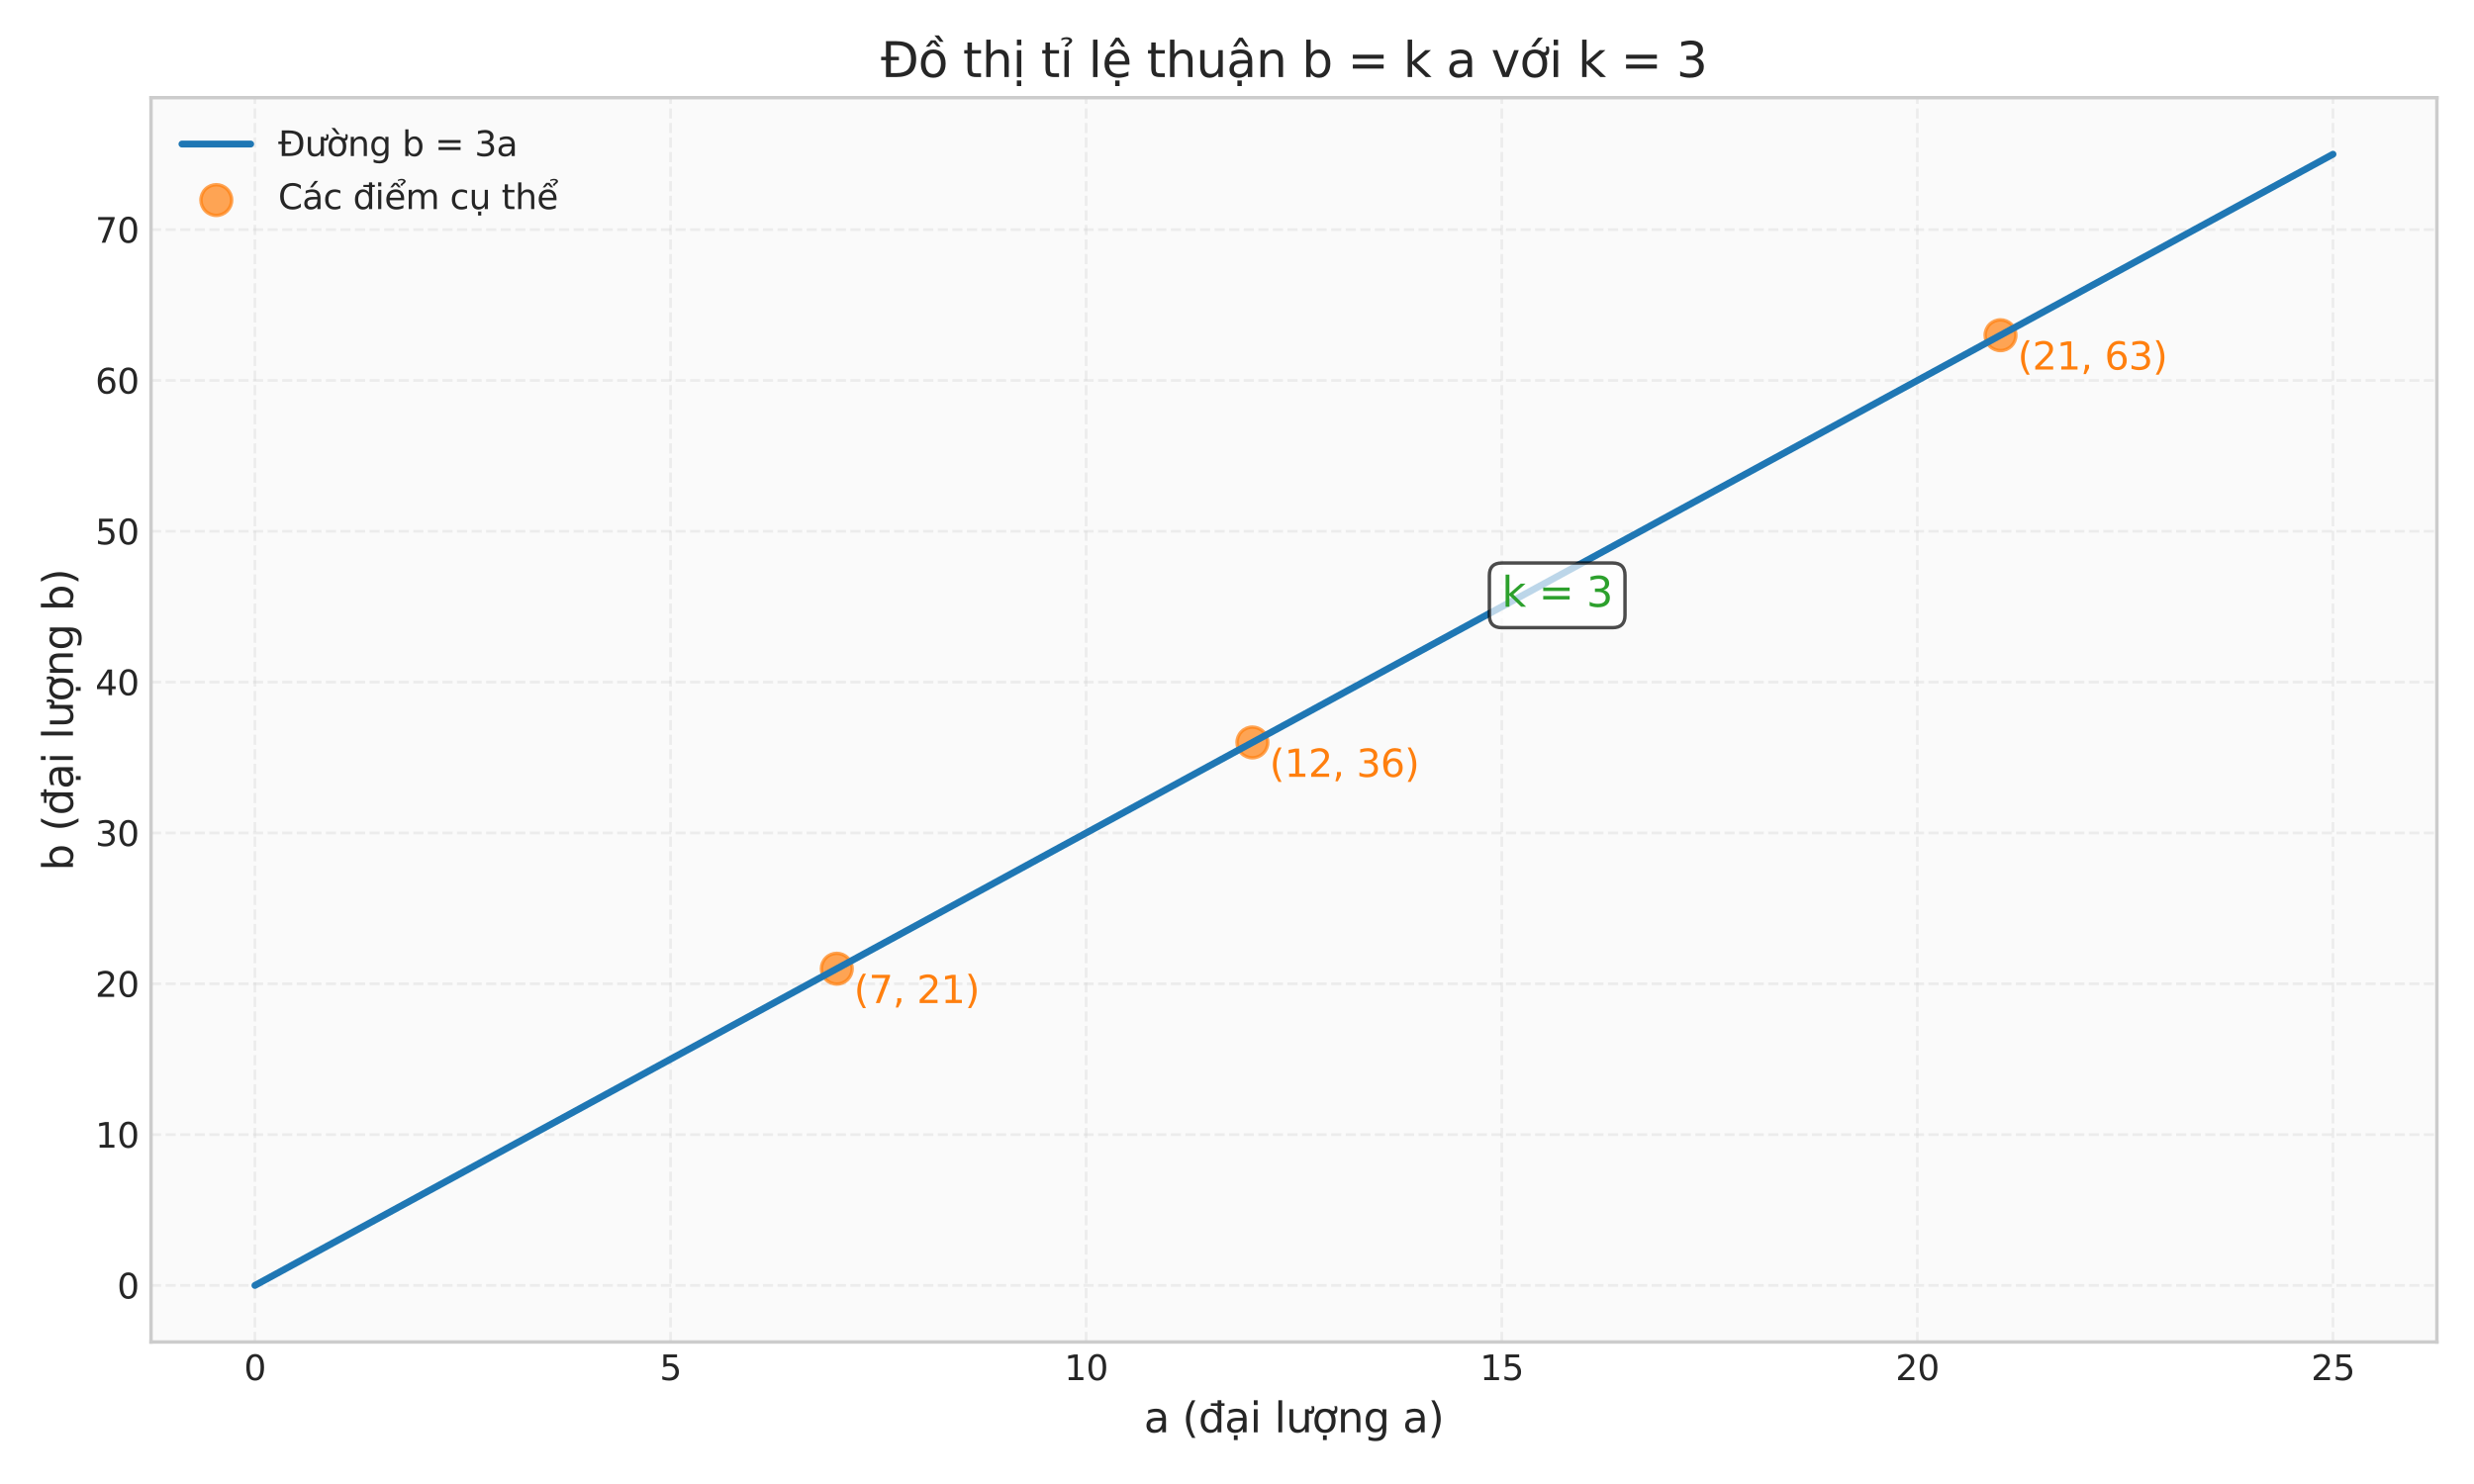 <?xml version="1.0" encoding="utf-8" standalone="no"?>
<!DOCTYPE svg PUBLIC "-//W3C//DTD SVG 1.1//EN"
  "http://www.w3.org/Graphics/SVG/1.1/DTD/svg11.dtd">
<svg xmlns:xlink="http://www.w3.org/1999/xlink" width="720pt" height="432pt" viewBox="0 0 720 432" xmlns="http://www.w3.org/2000/svg" version="1.1">
 <defs>
  <style type="text/css">*{stroke-linejoin: round; stroke-linecap: butt}</style>
 </defs>
 <g id="figure_1">
  <g id="patch_1">
   <path d="M 0 432 
L 720 432 
L 720 0 
L 0 0 
z
" style="fill: #ffffff"/>
  </g>
  <g id="axes_1">
   <g id="patch_2">
    <path d="M 43.95 390.66 
L 709.2 390.66 
L 709.2 28.433 
L 43.95 28.433 
z
" style="fill: #fafafa"/>
   </g>
   <g id="matplotlib.axis_1">
    <g id="xtick_1">
     <g id="line2d_1">
      <path d="M 74.189 390.66 
L 74.189 28.433 
" clip-path="url(#p885a080629)" style="fill: none; stroke-dasharray: 2.96,1.28; stroke-dashoffset: 0; stroke: #cccccc; stroke-opacity: 0.3; stroke-width: 0.8"/>
     </g>
     <g id="line2d_2"/>
     <g id="text_1">
      <!-- 0 -->
      <g style="fill: #262626" transform="translate(71.007 401.758) scale(0.1 -0.1)">
       <defs>
        <path id="DejaVuSans-30" d="M 2034 4250 
Q 1547 4250 1301 3770 
Q 1056 3291 1056 2328 
Q 1056 1369 1301 889 
Q 1547 409 2034 409 
Q 2525 409 2770 889 
Q 3016 1369 3016 2328 
Q 3016 3291 2770 3770 
Q 2525 4250 2034 4250 
z
M 2034 4750 
Q 2819 4750 3233 4129 
Q 3647 3509 3647 2328 
Q 3647 1150 3233 529 
Q 2819 -91 2034 -91 
Q 1250 -91 836 529 
Q 422 1150 422 2328 
Q 422 3509 836 4129 
Q 1250 4750 2034 4750 
z
" transform="scale(0.016)"/>
       </defs>
       <use xlink:href="#DejaVuSans-30"/>
      </g>
     </g>
    </g>
    <g id="xtick_2">
     <g id="line2d_3">
      <path d="M 195.143 390.66 
L 195.143 28.433 
" clip-path="url(#p885a080629)" style="fill: none; stroke-dasharray: 2.96,1.28; stroke-dashoffset: 0; stroke: #cccccc; stroke-opacity: 0.3; stroke-width: 0.8"/>
     </g>
     <g id="line2d_4"/>
     <g id="text_2">
      <!-- 5 -->
      <g style="fill: #262626" transform="translate(191.962 401.758) scale(0.1 -0.1)">
       <defs>
        <path id="DejaVuSans-35" d="M 691 4666 
L 3169 4666 
L 3169 4134 
L 1269 4134 
L 1269 2991 
Q 1406 3038 1543 3061 
Q 1681 3084 1819 3084 
Q 2600 3084 3056 2656 
Q 3513 2228 3513 1497 
Q 3513 744 3044 326 
Q 2575 -91 1722 -91 
Q 1428 -91 1123 -41 
Q 819 9 494 109 
L 494 744 
Q 775 591 1075 516 
Q 1375 441 1709 441 
Q 2250 441 2565 725 
Q 2881 1009 2881 1497 
Q 2881 1984 2565 2268 
Q 2250 2553 1709 2553 
Q 1456 2553 1204 2497 
Q 953 2441 691 2322 
L 691 4666 
z
" transform="scale(0.016)"/>
       </defs>
       <use xlink:href="#DejaVuSans-35"/>
      </g>
     </g>
    </g>
    <g id="xtick_3">
     <g id="line2d_5">
      <path d="M 316.098 390.66 
L 316.098 28.433 
" clip-path="url(#p885a080629)" style="fill: none; stroke-dasharray: 2.96,1.28; stroke-dashoffset: 0; stroke: #cccccc; stroke-opacity: 0.3; stroke-width: 0.8"/>
     </g>
     <g id="line2d_6"/>
     <g id="text_3">
      <!-- 10 -->
      <g style="fill: #262626" transform="translate(309.735 401.758) scale(0.1 -0.1)">
       <defs>
        <path id="DejaVuSans-31" d="M 794 531 
L 1825 531 
L 1825 4091 
L 703 3866 
L 703 4441 
L 1819 4666 
L 2450 4666 
L 2450 531 
L 3481 531 
L 3481 0 
L 794 0 
L 794 531 
z
" transform="scale(0.016)"/>
       </defs>
       <use xlink:href="#DejaVuSans-31"/>
       <use xlink:href="#DejaVuSans-30" transform="translate(63.623 0)"/>
      </g>
     </g>
    </g>
    <g id="xtick_4">
     <g id="line2d_7">
      <path d="M 437.052 390.66 
L 437.052 28.433 
" clip-path="url(#p885a080629)" style="fill: none; stroke-dasharray: 2.96,1.28; stroke-dashoffset: 0; stroke: #cccccc; stroke-opacity: 0.3; stroke-width: 0.8"/>
     </g>
     <g id="line2d_8"/>
     <g id="text_4">
      <!-- 15 -->
      <g style="fill: #262626" transform="translate(430.69 401.758) scale(0.1 -0.1)">
       <use xlink:href="#DejaVuSans-31"/>
       <use xlink:href="#DejaVuSans-35" transform="translate(63.623 0)"/>
      </g>
     </g>
    </g>
    <g id="xtick_5">
     <g id="line2d_9">
      <path d="M 558.007 390.66 
L 558.007 28.433 
" clip-path="url(#p885a080629)" style="fill: none; stroke-dasharray: 2.96,1.28; stroke-dashoffset: 0; stroke: #cccccc; stroke-opacity: 0.3; stroke-width: 0.8"/>
     </g>
     <g id="line2d_10"/>
     <g id="text_5">
      <!-- 20 -->
      <g style="fill: #262626" transform="translate(551.644 401.758) scale(0.1 -0.1)">
       <defs>
        <path id="DejaVuSans-32" d="M 1228 531 
L 3431 531 
L 3431 0 
L 469 0 
L 469 531 
Q 828 903 1448 1529 
Q 2069 2156 2228 2338 
Q 2531 2678 2651 2914 
Q 2772 3150 2772 3378 
Q 2772 3750 2511 3984 
Q 2250 4219 1831 4219 
Q 1534 4219 1204 4116 
Q 875 4013 500 3803 
L 500 4441 
Q 881 4594 1212 4672 
Q 1544 4750 1819 4750 
Q 2544 4750 2975 4387 
Q 3406 4025 3406 3419 
Q 3406 3131 3298 2873 
Q 3191 2616 2906 2266 
Q 2828 2175 2409 1742 
Q 1991 1309 1228 531 
z
" transform="scale(0.016)"/>
       </defs>
       <use xlink:href="#DejaVuSans-32"/>
       <use xlink:href="#DejaVuSans-30" transform="translate(63.623 0)"/>
      </g>
     </g>
    </g>
    <g id="xtick_6">
     <g id="line2d_11">
      <path d="M 678.961 390.66 
L 678.961 28.433 
" clip-path="url(#p885a080629)" style="fill: none; stroke-dasharray: 2.96,1.28; stroke-dashoffset: 0; stroke: #cccccc; stroke-opacity: 0.3; stroke-width: 0.8"/>
     </g>
     <g id="line2d_12"/>
     <g id="text_6">
      <!-- 25 -->
      <g style="fill: #262626" transform="translate(672.599 401.758) scale(0.1 -0.1)">
       <use xlink:href="#DejaVuSans-32"/>
       <use xlink:href="#DejaVuSans-35" transform="translate(63.623 0)"/>
      </g>
     </g>
    </g>
    <g id="text_7">
     <!-- a (đại lượng a) -->
     <g style="fill: #262626" transform="translate(332.914 416.956) scale(0.12 -0.12)">
      <defs>
       <path id="DejaVuSans-61" d="M 2194 1759 
Q 1497 1759 1228 1600 
Q 959 1441 959 1056 
Q 959 750 1161 570 
Q 1363 391 1709 391 
Q 2188 391 2477 730 
Q 2766 1069 2766 1631 
L 2766 1759 
L 2194 1759 
z
M 3341 1997 
L 3341 0 
L 2766 0 
L 2766 531 
Q 2569 213 2275 61 
Q 1981 -91 1556 -91 
Q 1019 -91 701 211 
Q 384 513 384 1019 
Q 384 1609 779 1909 
Q 1175 2209 1959 2209 
L 2766 2209 
L 2766 2266 
Q 2766 2663 2505 2880 
Q 2244 3097 1772 3097 
Q 1472 3097 1187 3025 
Q 903 2953 641 2809 
L 641 3341 
Q 956 3463 1253 3523 
Q 1550 3584 1831 3584 
Q 2591 3584 2966 3190 
Q 3341 2797 3341 1997 
z
" transform="scale(0.016)"/>
       <path id="DejaVuSans-20" transform="scale(0.016)"/>
       <path id="DejaVuSans-28" d="M 1984 4856 
Q 1566 4138 1362 3434 
Q 1159 2731 1159 2009 
Q 1159 1288 1364 580 
Q 1569 -128 1984 -844 
L 1484 -844 
Q 1016 -109 783 600 
Q 550 1309 550 2009 
Q 550 2706 781 3412 
Q 1013 4119 1484 4856 
L 1984 4856 
z
" transform="scale(0.016)"/>
       <path id="DejaVuSans-111" d="M 2906 2969 
L 2906 4013 
L 1888 4013 
L 1888 4403 
L 2906 4403 
L 2906 4863 
L 3481 4863 
L 3481 4403 
L 3963 4403 
L 3963 4013 
L 3481 4013 
L 3481 0 
L 2906 0 
L 2906 525 
Q 2725 213 2448 61 
Q 2172 -91 1784 -91 
Q 1150 -91 751 415 
Q 353 922 353 1747 
Q 353 2572 751 3078 
Q 1150 3584 1784 3584 
Q 2172 3584 2448 3432 
Q 2725 3281 2906 2969 
z
M 947 1747 
Q 947 1113 1208 752 
Q 1469 391 1925 391 
Q 2381 391 2643 752 
Q 2906 1113 2906 1747 
Q 2906 2381 2643 2742 
Q 2381 3103 1925 3103 
Q 1469 3103 1208 2742 
Q 947 2381 947 1747 
z
" transform="scale(0.016)"/>
       <path id="DejaVuSans-1ea1" d="M 1410 -441 
L 1985 -441 
L 1985 -1172 
L 1410 -1172 
L 1410 -441 
z
M 2194 1759 
Q 1497 1759 1228 1600 
Q 959 1441 959 1056 
Q 959 750 1161 570 
Q 1363 391 1709 391 
Q 2188 391 2477 730 
Q 2766 1069 2766 1631 
L 2766 1759 
L 2194 1759 
z
M 3341 1997 
L 3341 0 
L 2766 0 
L 2766 531 
Q 2569 213 2275 61 
Q 1981 -91 1556 -91 
Q 1019 -91 701 211 
Q 384 513 384 1019 
Q 384 1609 779 1909 
Q 1175 2209 1959 2209 
L 2766 2209 
L 2766 2266 
Q 2766 2663 2505 2880 
Q 2244 3097 1772 3097 
Q 1472 3097 1187 3025 
Q 903 2953 641 2809 
L 641 3341 
Q 956 3463 1253 3523 
Q 1550 3584 1831 3584 
Q 2591 3584 2966 3190 
Q 3341 2797 3341 1997 
z
" transform="scale(0.016)"/>
       <path id="DejaVuSans-69" d="M 603 3500 
L 1178 3500 
L 1178 0 
L 603 0 
L 603 3500 
z
M 603 4863 
L 1178 4863 
L 1178 4134 
L 603 4134 
L 603 4863 
z
" transform="scale(0.016)"/>
       <path id="DejaVuSans-6c" d="M 603 4863 
L 1178 4863 
L 1178 0 
L 603 0 
L 603 4863 
z
" transform="scale(0.016)"/>
       <path id="DejaVuSans-1b0" d="M 3094 3136 
L 3094 3508 
Q 3285 3367 3422 3300 
Q 3560 3233 3657 3233 
Q 3800 3233 3872 3319 
Q 3944 3405 3944 3573 
Q 3944 3673 3920 3770 
Q 3897 3867 3850 3964 
L 4266 3964 
Q 4297 3845 4312 3739 
Q 4328 3633 4328 3539 
Q 4328 3158 4192 2978 
Q 4057 2798 3766 2798 
Q 3616 2798 3452 2881 
Q 3288 2964 3094 3136 
z
M 552 1381 
L 552 3500 
L 1127 3500 
L 1127 1403 
Q 1127 906 1320 657 
Q 1514 409 1902 409 
Q 2367 409 2637 706 
Q 2908 1003 2908 1516 
L 2908 3500 
L 3483 3500 
L 3483 0 
L 2908 0 
L 2908 538 
Q 2699 219 2422 64 
Q 2146 -91 1780 -91 
Q 1177 -91 864 284 
Q 552 659 552 1381 
z
M 1999 3584 
L 1999 3584 
z
" transform="scale(0.016)"/>
       <path id="DejaVuSans-1ee3" d="M 2622 3136 
L 2622 3508 
Q 2813 3367 2950 3300 
Q 3088 3233 3185 3233 
Q 3328 3233 3400 3319 
Q 3472 3405 3472 3573 
Q 3472 3673 3448 3770 
Q 3425 3867 3378 3964 
L 3794 3964 
Q 3825 3845 3840 3739 
Q 3856 3633 3856 3539 
Q 3856 3158 3720 2978 
Q 3585 2798 3294 2798 
Q 3144 2798 2980 2881 
Q 2816 2964 2622 3136 
z
M 1975 3097 
Q 1513 3097 1244 2736 
Q 975 2375 975 1747 
Q 975 1119 1242 758 
Q 1510 397 1975 397 
Q 2435 397 2703 759 
Q 2972 1122 2972 1747 
Q 2972 2369 2703 2733 
Q 2435 3097 1975 3097 
z
M 1975 3584 
Q 2725 3584 3153 3096 
Q 3582 2609 3582 1747 
Q 3582 888 3153 398 
Q 2725 -91 1975 -91 
Q 1222 -91 795 398 
Q 369 888 369 1747 
Q 369 2609 795 3096 
Q 1222 3584 1975 3584 
z
M 1666 -441 
L 2241 -441 
L 2241 -1172 
L 1666 -1172 
L 1666 -441 
z
" transform="scale(0.016)"/>
       <path id="DejaVuSans-6e" d="M 3513 2113 
L 3513 0 
L 2938 0 
L 2938 2094 
Q 2938 2591 2744 2837 
Q 2550 3084 2163 3084 
Q 1697 3084 1428 2787 
Q 1159 2491 1159 1978 
L 1159 0 
L 581 0 
L 581 3500 
L 1159 3500 
L 1159 2956 
Q 1366 3272 1645 3428 
Q 1925 3584 2291 3584 
Q 2894 3584 3203 3211 
Q 3513 2838 3513 2113 
z
" transform="scale(0.016)"/>
       <path id="DejaVuSans-67" d="M 2906 1791 
Q 2906 2416 2648 2759 
Q 2391 3103 1925 3103 
Q 1463 3103 1205 2759 
Q 947 2416 947 1791 
Q 947 1169 1205 825 
Q 1463 481 1925 481 
Q 2391 481 2648 825 
Q 2906 1169 2906 1791 
z
M 3481 434 
Q 3481 -459 3084 -895 
Q 2688 -1331 1869 -1331 
Q 1566 -1331 1297 -1286 
Q 1028 -1241 775 -1147 
L 775 -588 
Q 1028 -725 1275 -790 
Q 1522 -856 1778 -856 
Q 2344 -856 2625 -561 
Q 2906 -266 2906 331 
L 2906 616 
Q 2728 306 2450 153 
Q 2172 0 1784 0 
Q 1141 0 747 490 
Q 353 981 353 1791 
Q 353 2603 747 3093 
Q 1141 3584 1784 3584 
Q 2172 3584 2450 3431 
Q 2728 3278 2906 2969 
L 2906 3500 
L 3481 3500 
L 3481 434 
z
" transform="scale(0.016)"/>
       <path id="DejaVuSans-29" d="M 513 4856 
L 1013 4856 
Q 1481 4119 1714 3412 
Q 1947 2706 1947 2009 
Q 1947 1309 1714 600 
Q 1481 -109 1013 -844 
L 513 -844 
Q 928 -128 1133 580 
Q 1338 1288 1338 2009 
Q 1338 2731 1133 3434 
Q 928 4138 513 4856 
z
" transform="scale(0.016)"/>
      </defs>
      <use xlink:href="#DejaVuSans-61"/>
      <use xlink:href="#DejaVuSans-20" transform="translate(61.279 0)"/>
      <use xlink:href="#DejaVuSans-28" transform="translate(93.066 0)"/>
      <use xlink:href="#DejaVuSans-111" transform="translate(132.08 0)"/>
      <use xlink:href="#DejaVuSans-1ea1" transform="translate(195.557 0)"/>
      <use xlink:href="#DejaVuSans-69" transform="translate(256.836 0)"/>
      <use xlink:href="#DejaVuSans-20" transform="translate(284.619 0)"/>
      <use xlink:href="#DejaVuSans-6c" transform="translate(316.406 0)"/>
      <use xlink:href="#DejaVuSans-1b0" transform="translate(344.189 0)"/>
      <use xlink:href="#DejaVuSans-1ee3" transform="translate(407.568 0)"/>
      <use xlink:href="#DejaVuSans-6e" transform="translate(468.75 0)"/>
      <use xlink:href="#DejaVuSans-67" transform="translate(532.129 0)"/>
      <use xlink:href="#DejaVuSans-20" transform="translate(595.605 0)"/>
      <use xlink:href="#DejaVuSans-61" transform="translate(627.393 0)"/>
      <use xlink:href="#DejaVuSans-29" transform="translate(688.672 0)"/>
     </g>
    </g>
   </g>
   <g id="matplotlib.axis_2">
    <g id="ytick_1">
     <g id="line2d_13">
      <path d="M 43.95 374.195 
L 709.2 374.195 
" clip-path="url(#p885a080629)" style="fill: none; stroke-dasharray: 2.96,1.28; stroke-dashoffset: 0; stroke: #cccccc; stroke-opacity: 0.3; stroke-width: 0.8"/>
     </g>
     <g id="line2d_14"/>
     <g id="text_8">
      <!-- 0 -->
      <g style="fill: #262626" transform="translate(34.087 377.994) scale(0.1 -0.1)">
       <use xlink:href="#DejaVuSans-30"/>
      </g>
     </g>
    </g>
    <g id="ytick_2">
     <g id="line2d_15">
      <path d="M 43.95 330.289 
L 709.2 330.289 
" clip-path="url(#p885a080629)" style="fill: none; stroke-dasharray: 2.96,1.28; stroke-dashoffset: 0; stroke: #cccccc; stroke-opacity: 0.3; stroke-width: 0.8"/>
     </g>
     <g id="line2d_16"/>
     <g id="text_9">
      <!-- 10 -->
      <g style="fill: #262626" transform="translate(27.725 334.088) scale(0.1 -0.1)">
       <use xlink:href="#DejaVuSans-31"/>
       <use xlink:href="#DejaVuSans-30" transform="translate(63.623 0)"/>
      </g>
     </g>
    </g>
    <g id="ytick_3">
     <g id="line2d_17">
      <path d="M 43.95 286.382 
L 709.2 286.382 
" clip-path="url(#p885a080629)" style="fill: none; stroke-dasharray: 2.96,1.28; stroke-dashoffset: 0; stroke: #cccccc; stroke-opacity: 0.3; stroke-width: 0.8"/>
     </g>
     <g id="line2d_18"/>
     <g id="text_10">
      <!-- 20 -->
      <g style="fill: #262626" transform="translate(27.725 290.182) scale(0.1 -0.1)">
       <use xlink:href="#DejaVuSans-32"/>
       <use xlink:href="#DejaVuSans-30" transform="translate(63.623 0)"/>
      </g>
     </g>
    </g>
    <g id="ytick_4">
     <g id="line2d_19">
      <path d="M 43.95 242.476 
L 709.2 242.476 
" clip-path="url(#p885a080629)" style="fill: none; stroke-dasharray: 2.96,1.28; stroke-dashoffset: 0; stroke: #cccccc; stroke-opacity: 0.3; stroke-width: 0.8"/>
     </g>
     <g id="line2d_20"/>
     <g id="text_11">
      <!-- 30 -->
      <g style="fill: #262626" transform="translate(27.725 246.275) scale(0.1 -0.1)">
       <defs>
        <path id="DejaVuSans-33" d="M 2597 2516 
Q 3050 2419 3304 2112 
Q 3559 1806 3559 1356 
Q 3559 666 3084 287 
Q 2609 -91 1734 -91 
Q 1441 -91 1130 -33 
Q 819 25 488 141 
L 488 750 
Q 750 597 1062 519 
Q 1375 441 1716 441 
Q 2309 441 2620 675 
Q 2931 909 2931 1356 
Q 2931 1769 2642 2001 
Q 2353 2234 1838 2234 
L 1294 2234 
L 1294 2753 
L 1863 2753 
Q 2328 2753 2575 2939 
Q 2822 3125 2822 3475 
Q 2822 3834 2567 4026 
Q 2313 4219 1838 4219 
Q 1578 4219 1281 4162 
Q 984 4106 628 3988 
L 628 4550 
Q 988 4650 1302 4700 
Q 1616 4750 1894 4750 
Q 2613 4750 3031 4423 
Q 3450 4097 3450 3541 
Q 3450 3153 3228 2886 
Q 3006 2619 2597 2516 
z
" transform="scale(0.016)"/>
       </defs>
       <use xlink:href="#DejaVuSans-33"/>
       <use xlink:href="#DejaVuSans-30" transform="translate(63.623 0)"/>
      </g>
     </g>
    </g>
    <g id="ytick_5">
     <g id="line2d_21">
      <path d="M 43.95 198.57 
L 709.2 198.57 
" clip-path="url(#p885a080629)" style="fill: none; stroke-dasharray: 2.96,1.28; stroke-dashoffset: 0; stroke: #cccccc; stroke-opacity: 0.3; stroke-width: 0.8"/>
     </g>
     <g id="line2d_22"/>
     <g id="text_12">
      <!-- 40 -->
      <g style="fill: #262626" transform="translate(27.725 202.369) scale(0.1 -0.1)">
       <defs>
        <path id="DejaVuSans-34" d="M 2419 4116 
L 825 1625 
L 2419 1625 
L 2419 4116 
z
M 2253 4666 
L 3047 4666 
L 3047 1625 
L 3713 1625 
L 3713 1100 
L 3047 1100 
L 3047 0 
L 2419 0 
L 2419 1100 
L 313 1100 
L 313 1709 
L 2253 4666 
z
" transform="scale(0.016)"/>
       </defs>
       <use xlink:href="#DejaVuSans-34"/>
       <use xlink:href="#DejaVuSans-30" transform="translate(63.623 0)"/>
      </g>
     </g>
    </g>
    <g id="ytick_6">
     <g id="line2d_23">
      <path d="M 43.95 154.663 
L 709.2 154.663 
" clip-path="url(#p885a080629)" style="fill: none; stroke-dasharray: 2.96,1.28; stroke-dashoffset: 0; stroke: #cccccc; stroke-opacity: 0.3; stroke-width: 0.8"/>
     </g>
     <g id="line2d_24"/>
     <g id="text_13">
      <!-- 50 -->
      <g style="fill: #262626" transform="translate(27.725 158.463) scale(0.1 -0.1)">
       <use xlink:href="#DejaVuSans-35"/>
       <use xlink:href="#DejaVuSans-30" transform="translate(63.623 0)"/>
      </g>
     </g>
    </g>
    <g id="ytick_7">
     <g id="line2d_25">
      <path d="M 43.95 110.757 
L 709.2 110.757 
" clip-path="url(#p885a080629)" style="fill: none; stroke-dasharray: 2.96,1.28; stroke-dashoffset: 0; stroke: #cccccc; stroke-opacity: 0.3; stroke-width: 0.8"/>
     </g>
     <g id="line2d_26"/>
     <g id="text_14">
      <!-- 60 -->
      <g style="fill: #262626" transform="translate(27.725 114.556) scale(0.1 -0.1)">
       <defs>
        <path id="DejaVuSans-36" d="M 2113 2584 
Q 1688 2584 1439 2293 
Q 1191 2003 1191 1497 
Q 1191 994 1439 701 
Q 1688 409 2113 409 
Q 2538 409 2786 701 
Q 3034 994 3034 1497 
Q 3034 2003 2786 2293 
Q 2538 2584 2113 2584 
z
M 3366 4563 
L 3366 3988 
Q 3128 4100 2886 4159 
Q 2644 4219 2406 4219 
Q 1781 4219 1451 3797 
Q 1122 3375 1075 2522 
Q 1259 2794 1537 2939 
Q 1816 3084 2150 3084 
Q 2853 3084 3261 2657 
Q 3669 2231 3669 1497 
Q 3669 778 3244 343 
Q 2819 -91 2113 -91 
Q 1303 -91 875 529 
Q 447 1150 447 2328 
Q 447 3434 972 4092 
Q 1497 4750 2381 4750 
Q 2619 4750 2861 4703 
Q 3103 4656 3366 4563 
z
" transform="scale(0.016)"/>
       </defs>
       <use xlink:href="#DejaVuSans-36"/>
       <use xlink:href="#DejaVuSans-30" transform="translate(63.623 0)"/>
      </g>
     </g>
    </g>
    <g id="ytick_8">
     <g id="line2d_27">
      <path d="M 43.95 66.851 
L 709.2 66.851 
" clip-path="url(#p885a080629)" style="fill: none; stroke-dasharray: 2.96,1.28; stroke-dashoffset: 0; stroke: #cccccc; stroke-opacity: 0.3; stroke-width: 0.8"/>
     </g>
     <g id="line2d_28"/>
     <g id="text_15">
      <!-- 70 -->
      <g style="fill: #262626" transform="translate(27.725 70.65) scale(0.1 -0.1)">
       <defs>
        <path id="DejaVuSans-37" d="M 525 4666 
L 3525 4666 
L 3525 4397 
L 1831 0 
L 1172 0 
L 2766 4134 
L 525 4134 
L 525 4666 
z
" transform="scale(0.016)"/>
       </defs>
       <use xlink:href="#DejaVuSans-37"/>
       <use xlink:href="#DejaVuSans-30" transform="translate(63.623 0)"/>
      </g>
     </g>
    </g>
    <g id="text_16">
     <!-- b (đại lượng b) -->
     <g style="fill: #262626" transform="translate(21.229 253.472) rotate(-90) scale(0.12 -0.12)">
      <defs>
       <path id="DejaVuSans-62" d="M 3116 1747 
Q 3116 2381 2855 2742 
Q 2594 3103 2138 3103 
Q 1681 3103 1420 2742 
Q 1159 2381 1159 1747 
Q 1159 1113 1420 752 
Q 1681 391 2138 391 
Q 2594 391 2855 752 
Q 3116 1113 3116 1747 
z
M 1159 2969 
Q 1341 3281 1617 3432 
Q 1894 3584 2278 3584 
Q 2916 3584 3314 3078 
Q 3713 2572 3713 1747 
Q 3713 922 3314 415 
Q 2916 -91 2278 -91 
Q 1894 -91 1617 61 
Q 1341 213 1159 525 
L 1159 0 
L 581 0 
L 581 4863 
L 1159 4863 
L 1159 2969 
z
" transform="scale(0.016)"/>
      </defs>
      <use xlink:href="#DejaVuSans-62"/>
      <use xlink:href="#DejaVuSans-20" transform="translate(63.477 0)"/>
      <use xlink:href="#DejaVuSans-28" transform="translate(95.264 0)"/>
      <use xlink:href="#DejaVuSans-111" transform="translate(134.277 0)"/>
      <use xlink:href="#DejaVuSans-1ea1" transform="translate(197.754 0)"/>
      <use xlink:href="#DejaVuSans-69" transform="translate(259.033 0)"/>
      <use xlink:href="#DejaVuSans-20" transform="translate(286.816 0)"/>
      <use xlink:href="#DejaVuSans-6c" transform="translate(318.604 0)"/>
      <use xlink:href="#DejaVuSans-1b0" transform="translate(346.387 0)"/>
      <use xlink:href="#DejaVuSans-1ee3" transform="translate(409.766 0)"/>
      <use xlink:href="#DejaVuSans-6e" transform="translate(470.947 0)"/>
      <use xlink:href="#DejaVuSans-67" transform="translate(534.326 0)"/>
      <use xlink:href="#DejaVuSans-20" transform="translate(597.803 0)"/>
      <use xlink:href="#DejaVuSans-62" transform="translate(629.59 0)"/>
      <use xlink:href="#DejaVuSans-29" transform="translate(693.066 0)"/>
     </g>
    </g>
   </g>
   <g id="PathCollection_1">
    <defs>
     <path id="mbae70ef2a0" d="M 0 4.472 
C 1.186 4.472 2.324 4.001 3.162 3.162 
C 4.001 2.324 4.472 1.186 4.472 0 
C 4.472 -1.186 4.001 -2.324 3.162 -3.162 
C 2.324 -4.001 1.186 -4.472 0 -4.472 
C -1.186 -4.472 -2.324 -4.001 -3.162 -3.162 
C -4.001 -2.324 -4.472 -1.186 -4.472 0 
C -4.472 1.186 -4.001 2.324 -3.162 3.162 
C -2.324 4.001 -1.186 4.472 0 4.472 
z
" style="stroke: #ff7f0e; stroke-opacity: 0.7"/>
    </defs>
    <g clip-path="url(#p885a080629)">
     <use xlink:href="#mbae70ef2a0" x="243.525" y="281.992" style="fill: #ff7f0e; fill-opacity: 0.7; stroke: #ff7f0e; stroke-opacity: 0.7"/>
     <use xlink:href="#mbae70ef2a0" x="364.48" y="216.132" style="fill: #ff7f0e; fill-opacity: 0.7; stroke: #ff7f0e; stroke-opacity: 0.7"/>
     <use xlink:href="#mbae70ef2a0" x="582.198" y="97.585" style="fill: #ff7f0e; fill-opacity: 0.7; stroke: #ff7f0e; stroke-opacity: 0.7"/>
    </g>
   </g>
   <g id="line2d_29">
    <path d="M 74.189 374.195 
L 80.297 370.869 
L 86.406 367.543 
L 92.515 364.216 
L 98.624 360.89 
L 104.733 357.564 
L 110.842 354.238 
L 116.95 350.911 
L 123.059 347.585 
L 129.168 344.259 
L 135.277 340.933 
L 141.386 337.606 
L 147.494 334.28 
L 153.603 330.954 
L 159.712 327.628 
L 165.821 324.302 
L 171.93 320.975 
L 178.038 317.649 
L 184.147 314.323 
L 190.256 310.997 
L 196.365 307.67 
L 202.474 304.344 
L 208.583 301.018 
L 214.691 297.692 
L 220.8 294.365 
L 226.909 291.039 
L 233.018 287.713 
L 239.127 284.387 
L 245.235 281.06 
L 251.344 277.734 
L 257.453 274.408 
L 263.562 271.082 
L 269.671 267.755 
L 275.78 264.429 
L 281.888 261.103 
L 287.997 257.777 
L 294.106 254.45 
L 300.215 251.124 
L 306.324 247.798 
L 312.432 244.472 
L 318.541 241.146 
L 324.65 237.819 
L 330.759 234.493 
L 336.868 231.167 
L 342.977 227.841 
L 349.085 224.514 
L 355.194 221.188 
L 361.303 217.862 
L 367.412 214.536 
L 373.521 211.209 
L 379.629 207.883 
L 385.738 204.557 
L 391.847 201.231 
L 397.956 197.904 
L 404.065 194.578 
L 410.173 191.252 
L 416.282 187.926 
L 422.391 184.599 
L 428.5 181.273 
L 434.609 177.947 
L 440.718 174.621 
L 446.826 171.294 
L 452.935 167.968 
L 459.044 164.642 
L 465.153 161.316 
L 471.262 157.99 
L 477.37 154.663 
L 483.479 151.337 
L 489.588 148.011 
L 495.697 144.685 
L 501.806 141.358 
L 507.915 138.032 
L 514.023 134.706 
L 520.132 131.38 
L 526.241 128.053 
L 532.35 124.727 
L 538.459 121.401 
L 544.567 118.075 
L 550.676 114.748 
L 556.785 111.422 
L 562.894 108.096 
L 569.003 104.77 
L 575.112 101.443 
L 581.22 98.117 
L 587.329 94.791 
L 593.438 91.465 
L 599.547 88.139 
L 605.656 84.812 
L 611.764 81.486 
L 617.873 78.16 
L 623.982 74.834 
L 630.091 71.507 
L 636.2 68.181 
L 642.308 64.855 
L 648.417 61.529 
L 654.526 58.202 
L 660.635 54.876 
L 666.744 51.55 
L 672.853 48.224 
L 678.961 44.897 
" clip-path="url(#p885a080629)" style="fill: none; stroke: #1f77b4; stroke-width: 2; stroke-linecap: round"/>
   </g>
   <g id="patch_3">
    <path d="M 43.95 390.66 
L 43.95 28.433 
" style="fill: none; stroke: #cccccc; stroke-linejoin: miter; stroke-linecap: square"/>
   </g>
   <g id="patch_4">
    <path d="M 709.2 390.66 
L 709.2 28.433 
" style="fill: none; stroke: #cccccc; stroke-linejoin: miter; stroke-linecap: square"/>
   </g>
   <g id="patch_5">
    <path d="M 43.95 390.66 
L 709.2 390.66 
" style="fill: none; stroke: #cccccc; stroke-linejoin: miter; stroke-linecap: square"/>
   </g>
   <g id="patch_6">
    <path d="M 43.95 28.433 
L 709.2 28.433 
" style="fill: none; stroke: #cccccc; stroke-linejoin: miter; stroke-linecap: square"/>
   </g>
   <g id="text_17">
    <!-- (7, 21) -->
    <g style="fill: #ff7f0e" transform="translate(248.525 291.992) scale(0.11 -0.11)">
     <defs>
      <path id="DejaVuSans-2c" d="M 750 794 
L 1409 794 
L 1409 256 
L 897 -744 
L 494 -744 
L 750 256 
L 750 794 
z
" transform="scale(0.016)"/>
     </defs>
     <use xlink:href="#DejaVuSans-28"/>
     <use xlink:href="#DejaVuSans-37" transform="translate(39.014 0)"/>
     <use xlink:href="#DejaVuSans-2c" transform="translate(102.637 0)"/>
     <use xlink:href="#DejaVuSans-20" transform="translate(134.424 0)"/>
     <use xlink:href="#DejaVuSans-32" transform="translate(166.211 0)"/>
     <use xlink:href="#DejaVuSans-31" transform="translate(229.834 0)"/>
     <use xlink:href="#DejaVuSans-29" transform="translate(293.457 0)"/>
    </g>
   </g>
   <g id="text_18">
    <!-- (12, 36) -->
    <g style="fill: #ff7f0e" transform="translate(369.48 226.132) scale(0.11 -0.11)">
     <use xlink:href="#DejaVuSans-28"/>
     <use xlink:href="#DejaVuSans-31" transform="translate(39.014 0)"/>
     <use xlink:href="#DejaVuSans-32" transform="translate(102.637 0)"/>
     <use xlink:href="#DejaVuSans-2c" transform="translate(166.26 0)"/>
     <use xlink:href="#DejaVuSans-20" transform="translate(198.047 0)"/>
     <use xlink:href="#DejaVuSans-33" transform="translate(229.834 0)"/>
     <use xlink:href="#DejaVuSans-36" transform="translate(293.457 0)"/>
     <use xlink:href="#DejaVuSans-29" transform="translate(357.08 0)"/>
    </g>
   </g>
   <g id="text_19">
    <!-- (21, 63) -->
    <g style="fill: #ff7f0e" transform="translate(587.198 107.585) scale(0.11 -0.11)">
     <use xlink:href="#DejaVuSans-28"/>
     <use xlink:href="#DejaVuSans-32" transform="translate(39.014 0)"/>
     <use xlink:href="#DejaVuSans-31" transform="translate(102.637 0)"/>
     <use xlink:href="#DejaVuSans-2c" transform="translate(166.26 0)"/>
     <use xlink:href="#DejaVuSans-20" transform="translate(198.047 0)"/>
     <use xlink:href="#DejaVuSans-36" transform="translate(229.834 0)"/>
     <use xlink:href="#DejaVuSans-33" transform="translate(293.457 0)"/>
     <use xlink:href="#DejaVuSans-29" transform="translate(357.08 0)"/>
    </g>
   </g>
   <g id="text_20">
    <g id="patch_7">
     <path d="M 437.052 182.712 
L 469.319 182.712 
Q 472.919 182.712 472.919 179.112 
L 472.919 167.498 
Q 472.919 163.898 469.319 163.898 
L 437.052 163.898 
Q 433.452 163.898 433.452 167.498 
L 433.452 179.112 
Q 433.452 182.712 437.052 182.712 
z
" style="fill: #ffffff; opacity: 0.7; stroke: #000000; stroke-linejoin: miter"/>
    </g>
    <!-- k = 3 -->
    <g style="fill: #2ca02c" transform="translate(437.052 176.616) scale(0.12 -0.12)">
     <defs>
      <path id="DejaVuSans-6b" d="M 581 4863 
L 1159 4863 
L 1159 1991 
L 2875 3500 
L 3609 3500 
L 1753 1863 
L 3688 0 
L 2938 0 
L 1159 1709 
L 1159 0 
L 581 0 
L 581 4863 
z
" transform="scale(0.016)"/>
      <path id="DejaVuSans-3d" d="M 678 2906 
L 4684 2906 
L 4684 2381 
L 678 2381 
L 678 2906 
z
M 678 1631 
L 4684 1631 
L 4684 1100 
L 678 1100 
L 678 1631 
z
" transform="scale(0.016)"/>
     </defs>
     <use xlink:href="#DejaVuSans-6b"/>
     <use xlink:href="#DejaVuSans-20" transform="translate(57.91 0)"/>
     <use xlink:href="#DejaVuSans-3d" transform="translate(89.697 0)"/>
     <use xlink:href="#DejaVuSans-20" transform="translate(173.486 0)"/>
     <use xlink:href="#DejaVuSans-33" transform="translate(205.273 0)"/>
    </g>
   </g>
   <g id="text_21">
    <!-- Đồ thị tỉ lệ thuận b = k a với k = 3 -->
    <g style="fill: #262626" transform="translate(256.366 22.433) scale(0.14 -0.14)">
     <defs>
      <path id="DejaVuSans-110" d="M 659 4666 
L 1959 4666 
Q 3313 4666 3947 4102 
Q 4581 3538 4581 2338 
Q 4581 1131 3945 565 
Q 3309 0 1959 0 
L 659 0 
L 659 2188 
L 31 2188 
L 31 2638 
L 659 2638 
L 659 4666 
z
M 1294 4147 
L 1294 2638 
L 2344 2638 
L 2344 2188 
L 1294 2188 
L 1294 519 
L 2053 519 
Q 3019 519 3467 956 
Q 3916 1394 3916 2338 
Q 3916 3275 3467 3711 
Q 3019 4147 2053 4147 
L 1294 4147 
z
" transform="scale(0.016)"/>
      <path id="DejaVuSans-1ed3" d="M 2694 5409 
L 3306 4584 
L 2828 4584 
L 2110 5409 
L 2694 5409 
z
M 1658 4775 
L 2246 4775 
L 2905 3944 
L 2471 3944 
L 1952 4500 
L 1433 3944 
L 999 3944 
L 1658 4775 
z
M 1959 3097 
Q 1497 3097 1228 2736 
Q 959 2375 959 1747 
Q 959 1119 1226 758 
Q 1494 397 1959 397 
Q 2419 397 2687 759 
Q 2956 1122 2956 1747 
Q 2956 2369 2687 2733 
Q 2419 3097 1959 3097 
z
M 1959 3584 
Q 2709 3584 3137 3096 
Q 3566 2609 3566 1747 
Q 3566 888 3137 398 
Q 2709 -91 1959 -91 
Q 1206 -91 779 398 
Q 353 888 353 1747 
Q 353 2609 779 3096 
Q 1206 3584 1959 3584 
z
" transform="scale(0.016)"/>
      <path id="DejaVuSans-74" d="M 1172 4494 
L 1172 3500 
L 2356 3500 
L 2356 3053 
L 1172 3053 
L 1172 1153 
Q 1172 725 1289 603 
Q 1406 481 1766 481 
L 2356 481 
L 2356 0 
L 1766 0 
Q 1100 0 847 248 
Q 594 497 594 1153 
L 594 3053 
L 172 3053 
L 172 3500 
L 594 3500 
L 594 4494 
L 1172 4494 
z
" transform="scale(0.016)"/>
      <path id="DejaVuSans-68" d="M 3513 2113 
L 3513 0 
L 2938 0 
L 2938 2094 
Q 2938 2591 2744 2837 
Q 2550 3084 2163 3084 
Q 1697 3084 1428 2787 
Q 1159 2491 1159 1978 
L 1159 0 
L 581 0 
L 581 4863 
L 1159 4863 
L 1159 2956 
Q 1366 3272 1645 3428 
Q 1925 3584 2291 3584 
Q 2894 3584 3203 3211 
Q 3513 2838 3513 2113 
z
" transform="scale(0.016)"/>
      <path id="DejaVuSans-1ecb" d="M 603 3500 
L 1178 3500 
L 1178 0 
L 603 0 
L 603 3500 
z
M 603 4863 
L 1178 4863 
L 1178 4134 
L 603 4134 
L 603 4863 
z
M 594 -441 
L 1169 -441 
L 1169 -1172 
L 594 -1172 
L 594 -441 
z
" transform="scale(0.016)"/>
      <path id="DejaVuSans-1ec9" d="M 603 3500 
L 1178 3500 
L 1178 0 
L 603 0 
L 603 3500 
z
M 891 3584 
L 891 3584 
z
M 212 5025 
Q 562 5184 890 5184 
Q 1215 5184 1413 5051 
Q 1612 4919 1612 4709 
Q 1612 4519 1337 4316 
L 1199 4216 
Q 1090 4134 1078 4106 
Q 1056 4056 1056 3956 
L 684 3956 
L 684 3994 
Q 684 4119 731 4203 
Q 778 4288 937 4403 
L 1078 4509 
Q 1221 4616 1221 4741 
Q 1221 4806 1124 4862 
Q 1028 4919 806 4919 
Q 524 4919 212 4756 
L 212 5025 
z
" transform="scale(0.016)"/>
      <path id="DejaVuSans-1ec7" d="M 1738 -441 
L 2313 -441 
L 2313 -1172 
L 1738 -1172 
L 1738 -441 
z
M 3597 1894 
L 3597 1613 
L 953 1613 
Q 991 1019 1311 708 
Q 1631 397 2203 397 
Q 2534 397 2845 478 
Q 3156 559 3463 722 
L 3463 178 
Q 3153 47 2828 -22 
Q 2503 -91 2169 -91 
Q 1331 -91 842 396 
Q 353 884 353 1716 
Q 353 2575 817 3079 
Q 1281 3584 2069 3584 
Q 2775 3584 3186 3129 
Q 3597 2675 3597 1894 
z
M 3022 2063 
Q 3016 2534 2758 2815 
Q 2500 3097 2075 3097 
Q 1594 3097 1305 2825 
Q 1016 2553 972 2059 
L 3022 2063 
z
M 1738 -441 
L 2313 -441 
L 2313 -1172 
L 1738 -1172 
L 1738 -441 
z
M 1801 5119 
L 2263 5119 
L 3029 3944 
L 2595 3944 
L 2032 4709 
L 1470 3944 
L 1035 3944 
L 1801 5119 
z
" transform="scale(0.016)"/>
      <path id="DejaVuSans-75" d="M 544 1381 
L 544 3500 
L 1119 3500 
L 1119 1403 
Q 1119 906 1312 657 
Q 1506 409 1894 409 
Q 2359 409 2629 706 
Q 2900 1003 2900 1516 
L 2900 3500 
L 3475 3500 
L 3475 0 
L 2900 0 
L 2900 538 
Q 2691 219 2414 64 
Q 2138 -91 1772 -91 
Q 1169 -91 856 284 
Q 544 659 544 1381 
z
M 1991 3584 
L 1991 3584 
z
" transform="scale(0.016)"/>
      <path id="DejaVuSans-1ead" d="M 2194 1759 
Q 1497 1759 1228 1600 
Q 959 1441 959 1056 
Q 959 750 1161 570 
Q 1363 391 1709 391 
Q 2188 391 2477 730 
Q 2766 1069 2766 1631 
L 2766 1759 
L 2194 1759 
z
M 3341 1997 
L 3341 0 
L 2766 0 
L 2766 531 
Q 2569 213 2275 61 
Q 1981 -91 1556 -91 
Q 1019 -91 701 211 
Q 384 513 384 1019 
Q 384 1609 779 1909 
Q 1175 2209 1959 2209 
L 2766 2209 
L 2766 2266 
Q 2766 2663 2505 2880 
Q 2244 3097 1772 3097 
Q 1472 3097 1187 3025 
Q 903 2953 641 2809 
L 641 3341 
Q 956 3463 1253 3523 
Q 1550 3584 1831 3584 
Q 2591 3584 2966 3190 
Q 3341 2797 3341 1997 
z
M 1625 5119 
L 2087 5119 
L 2853 3944 
L 2419 3944 
L 1856 4709 
L 1294 3944 
L 859 3944 
L 1625 5119 
z
M 1410 -441 
L 1985 -441 
L 1985 -1172 
L 1410 -1172 
L 1410 -441 
z
" transform="scale(0.016)"/>
      <path id="DejaVuSans-76" d="M 191 3500 
L 800 3500 
L 1894 563 
L 2988 3500 
L 3597 3500 
L 2284 0 
L 1503 0 
L 191 3500 
z
" transform="scale(0.016)"/>
      <path id="DejaVuSans-1edb" d="M 2394 5119 
L 3016 5119 
L 1998 3944 
L 1519 3944 
L 2394 5119 
z
M 2622 3136 
L 2622 3508 
Q 2813 3367 2950 3300 
Q 3088 3233 3185 3233 
Q 3328 3233 3400 3319 
Q 3472 3405 3472 3573 
Q 3472 3673 3448 3770 
Q 3425 3867 3378 3964 
L 3794 3964 
Q 3825 3845 3840 3739 
Q 3856 3633 3856 3539 
Q 3856 3158 3720 2978 
Q 3585 2798 3294 2798 
Q 3144 2798 2980 2881 
Q 2816 2964 2622 3136 
z
M 1975 3097 
Q 1513 3097 1244 2736 
Q 975 2375 975 1747 
Q 975 1119 1242 758 
Q 1510 397 1975 397 
Q 2435 397 2703 759 
Q 2972 1122 2972 1747 
Q 2972 2369 2703 2733 
Q 2435 3097 1975 3097 
z
M 1975 3584 
Q 2725 3584 3153 3096 
Q 3582 2609 3582 1747 
Q 3582 888 3153 398 
Q 2725 -91 1975 -91 
Q 1222 -91 795 398 
Q 369 888 369 1747 
Q 369 2609 795 3096 
Q 1222 3584 1975 3584 
z
" transform="scale(0.016)"/>
     </defs>
     <use xlink:href="#DejaVuSans-110"/>
     <use xlink:href="#DejaVuSans-1ed3" transform="translate(77.49 0)"/>
     <use xlink:href="#DejaVuSans-20" transform="translate(138.672 0)"/>
     <use xlink:href="#DejaVuSans-74" transform="translate(170.459 0)"/>
     <use xlink:href="#DejaVuSans-68" transform="translate(209.668 0)"/>
     <use xlink:href="#DejaVuSans-1ecb" transform="translate(273.047 0)"/>
     <use xlink:href="#DejaVuSans-20" transform="translate(300.83 0)"/>
     <use xlink:href="#DejaVuSans-74" transform="translate(332.617 0)"/>
     <use xlink:href="#DejaVuSans-1ec9" transform="translate(371.826 0)"/>
     <use xlink:href="#DejaVuSans-20" transform="translate(399.609 0)"/>
     <use xlink:href="#DejaVuSans-6c" transform="translate(431.396 0)"/>
     <use xlink:href="#DejaVuSans-1ec7" transform="translate(459.18 0)"/>
     <use xlink:href="#DejaVuSans-20" transform="translate(520.703 0)"/>
     <use xlink:href="#DejaVuSans-74" transform="translate(552.49 0)"/>
     <use xlink:href="#DejaVuSans-68" transform="translate(591.699 0)"/>
     <use xlink:href="#DejaVuSans-75" transform="translate(655.078 0)"/>
     <use xlink:href="#DejaVuSans-1ead" transform="translate(718.457 0)"/>
     <use xlink:href="#DejaVuSans-6e" transform="translate(779.736 0)"/>
     <use xlink:href="#DejaVuSans-20" transform="translate(843.115 0)"/>
     <use xlink:href="#DejaVuSans-62" transform="translate(874.902 0)"/>
     <use xlink:href="#DejaVuSans-20" transform="translate(938.379 0)"/>
     <use xlink:href="#DejaVuSans-3d" transform="translate(970.166 0)"/>
     <use xlink:href="#DejaVuSans-20" transform="translate(1053.955 0)"/>
     <use xlink:href="#DejaVuSans-6b" transform="translate(1085.742 0)"/>
     <use xlink:href="#DejaVuSans-20" transform="translate(1143.652 0)"/>
     <use xlink:href="#DejaVuSans-61" transform="translate(1175.439 0)"/>
     <use xlink:href="#DejaVuSans-20" transform="translate(1236.719 0)"/>
     <use xlink:href="#DejaVuSans-76" transform="translate(1268.506 0)"/>
     <use xlink:href="#DejaVuSans-1edb" transform="translate(1327.686 0)"/>
     <use xlink:href="#DejaVuSans-69" transform="translate(1388.867 0)"/>
     <use xlink:href="#DejaVuSans-20" transform="translate(1416.65 0)"/>
     <use xlink:href="#DejaVuSans-6b" transform="translate(1448.438 0)"/>
     <use xlink:href="#DejaVuSans-20" transform="translate(1506.348 0)"/>
     <use xlink:href="#DejaVuSans-3d" transform="translate(1538.135 0)"/>
     <use xlink:href="#DejaVuSans-20" transform="translate(1621.924 0)"/>
     <use xlink:href="#DejaVuSans-33" transform="translate(1653.711 0)"/>
    </g>
   </g>
   <g id="legend_1">
    <g id="line2d_30">
     <path d="M 52.95 41.931 
L 62.95 41.931 
L 72.95 41.931 
" style="fill: none; stroke: #1f77b4; stroke-width: 2; stroke-linecap: round"/>
    </g>
    <g id="text_22">
     <!-- Đường b = 3a -->
     <g style="fill: #262626" transform="translate(80.95 45.431) scale(0.1 -0.1)">
      <defs>
       <path id="DejaVuSans-1edd" d="M 1507 5119 
L 2388 3950 
L 1910 3950 
L 891 5119 
L 1507 5119 
z
M 2622 3136 
L 2622 3508 
Q 2813 3367 2950 3300 
Q 3088 3233 3185 3233 
Q 3328 3233 3400 3319 
Q 3472 3405 3472 3573 
Q 3472 3673 3448 3770 
Q 3425 3867 3378 3964 
L 3794 3964 
Q 3825 3845 3840 3739 
Q 3856 3633 3856 3539 
Q 3856 3158 3720 2978 
Q 3585 2798 3294 2798 
Q 3144 2798 2980 2881 
Q 2816 2964 2622 3136 
z
M 1975 3097 
Q 1513 3097 1244 2736 
Q 975 2375 975 1747 
Q 975 1119 1242 758 
Q 1510 397 1975 397 
Q 2435 397 2703 759 
Q 2972 1122 2972 1747 
Q 2972 2369 2703 2733 
Q 2435 3097 1975 3097 
z
M 1975 3584 
Q 2725 3584 3153 3096 
Q 3582 2609 3582 1747 
Q 3582 888 3153 398 
Q 2725 -91 1975 -91 
Q 1222 -91 795 398 
Q 369 888 369 1747 
Q 369 2609 795 3096 
Q 1222 3584 1975 3584 
z
" transform="scale(0.016)"/>
      </defs>
      <use xlink:href="#DejaVuSans-110"/>
      <use xlink:href="#DejaVuSans-1b0" transform="translate(77.49 0)"/>
      <use xlink:href="#DejaVuSans-1edd" transform="translate(140.869 0)"/>
      <use xlink:href="#DejaVuSans-6e" transform="translate(202.051 0)"/>
      <use xlink:href="#DejaVuSans-67" transform="translate(265.43 0)"/>
      <use xlink:href="#DejaVuSans-20" transform="translate(328.906 0)"/>
      <use xlink:href="#DejaVuSans-62" transform="translate(360.693 0)"/>
      <use xlink:href="#DejaVuSans-20" transform="translate(424.17 0)"/>
      <use xlink:href="#DejaVuSans-3d" transform="translate(455.957 0)"/>
      <use xlink:href="#DejaVuSans-20" transform="translate(539.746 0)"/>
      <use xlink:href="#DejaVuSans-33" transform="translate(571.533 0)"/>
      <use xlink:href="#DejaVuSans-61" transform="translate(635.156 0)"/>
     </g>
    </g>
    <g id="PathCollection_2">
     <g>
      <use xlink:href="#mbae70ef2a0" x="62.95" y="58.237" style="fill: #ff7f0e; fill-opacity: 0.7; stroke: #ff7f0e; stroke-opacity: 0.7"/>
     </g>
    </g>
    <g id="text_23">
     <!-- Các điểm cụ thể -->
     <g style="fill: #262626" transform="translate(80.95 60.862) scale(0.1 -0.1)">
      <defs>
       <path id="DejaVuSans-43" d="M 4122 4306 
L 4122 3641 
Q 3803 3938 3442 4084 
Q 3081 4231 2675 4231 
Q 1875 4231 1450 3742 
Q 1025 3253 1025 2328 
Q 1025 1406 1450 917 
Q 1875 428 2675 428 
Q 3081 428 3442 575 
Q 3803 722 4122 1019 
L 4122 359 
Q 3791 134 3420 21 
Q 3050 -91 2638 -91 
Q 1578 -91 968 557 
Q 359 1206 359 2328 
Q 359 3453 968 4101 
Q 1578 4750 2638 4750 
Q 3056 4750 3426 4639 
Q 3797 4528 4122 4306 
z
" transform="scale(0.016)"/>
       <path id="DejaVuSans-e1" d="M 2194 1759 
Q 1497 1759 1228 1600 
Q 959 1441 959 1056 
Q 959 750 1161 570 
Q 1363 391 1709 391 
Q 2188 391 2477 730 
Q 2766 1069 2766 1631 
L 2766 1759 
L 2194 1759 
z
M 3341 1997 
L 3341 0 
L 2766 0 
L 2766 531 
Q 2569 213 2275 61 
Q 1981 -91 1556 -91 
Q 1019 -91 701 211 
Q 384 513 384 1019 
Q 384 1609 779 1909 
Q 1175 2209 1959 2209 
L 2766 2209 
L 2766 2266 
Q 2766 2663 2505 2880 
Q 2244 3097 1772 3097 
Q 1472 3097 1187 3025 
Q 903 2953 641 2809 
L 641 3341 
Q 956 3463 1253 3523 
Q 1550 3584 1831 3584 
Q 2591 3584 2966 3190 
Q 3341 2797 3341 1997 
z
M 2290 5119 
L 2912 5119 
L 1894 3944 
L 1415 3944 
L 2290 5119 
z
" transform="scale(0.016)"/>
       <path id="DejaVuSans-63" d="M 3122 3366 
L 3122 2828 
Q 2878 2963 2633 3030 
Q 2388 3097 2138 3097 
Q 1578 3097 1268 2742 
Q 959 2388 959 1747 
Q 959 1106 1268 751 
Q 1578 397 2138 397 
Q 2388 397 2633 464 
Q 2878 531 3122 666 
L 3122 134 
Q 2881 22 2623 -34 
Q 2366 -91 2075 -91 
Q 1284 -91 818 406 
Q 353 903 353 1747 
Q 353 2603 823 3093 
Q 1294 3584 2113 3584 
Q 2378 3584 2631 3529 
Q 2884 3475 3122 3366 
z
" transform="scale(0.016)"/>
       <path id="DejaVuSans-1ec3" d="M 3597 1894 
L 3597 1613 
L 953 1613 
Q 991 1019 1311 708 
Q 1631 397 2203 397 
Q 2534 397 2845 478 
Q 3156 559 3463 722 
L 3463 178 
Q 3153 47 2828 -22 
Q 2503 -91 2169 -91 
Q 1331 -91 842 396 
Q 353 884 353 1716 
Q 353 2575 817 3079 
Q 1281 3584 2069 3584 
Q 2775 3584 3186 3129 
Q 3597 2675 3597 1894 
z
M 3022 2063 
Q 3016 2534 2758 2815 
Q 2500 3097 2075 3097 
Q 1594 3097 1305 2825 
Q 1016 2553 972 2059 
L 3022 2063 
z
M 2468 5345 
Q 2818 5504 3146 5504 
Q 3471 5504 3669 5371 
Q 3868 5239 3868 5029 
Q 3868 4839 3593 4636 
L 3455 4536 
Q 3346 4454 3334 4426 
Q 3312 4376 3312 4276 
L 2940 4276 
L 2940 4314 
Q 2940 4439 2987 4523 
Q 3034 4608 3193 4723 
L 3334 4829 
Q 3477 4936 3477 5061 
Q 3477 5126 3380 5182 
Q 3284 5239 3062 5239 
Q 2780 5239 2468 5076 
L 2468 5345 
z
M 1738 4775 
L 2326 4775 
L 2985 3944 
L 2551 3944 
L 2032 4500 
L 1513 3944 
L 1079 3944 
L 1738 4775 
z
" transform="scale(0.016)"/>
       <path id="DejaVuSans-6d" d="M 3328 2828 
Q 3544 3216 3844 3400 
Q 4144 3584 4550 3584 
Q 5097 3584 5394 3201 
Q 5691 2819 5691 2113 
L 5691 0 
L 5113 0 
L 5113 2094 
Q 5113 2597 4934 2840 
Q 4756 3084 4391 3084 
Q 3944 3084 3684 2787 
Q 3425 2491 3425 1978 
L 3425 0 
L 2847 0 
L 2847 2094 
Q 2847 2600 2669 2842 
Q 2491 3084 2119 3084 
Q 1678 3084 1418 2786 
Q 1159 2488 1159 1978 
L 1159 0 
L 581 0 
L 581 3500 
L 1159 3500 
L 1159 2956 
Q 1356 3278 1631 3431 
Q 1906 3584 2284 3584 
Q 2666 3584 2933 3390 
Q 3200 3197 3328 2828 
z
" transform="scale(0.016)"/>
       <path id="DejaVuSans-1ee5" d="M 544 1381 
L 544 3500 
L 1119 3500 
L 1119 1403 
Q 1119 906 1312 657 
Q 1506 409 1894 409 
Q 2359 409 2629 706 
Q 2900 1003 2900 1516 
L 2900 3500 
L 3475 3500 
L 3475 0 
L 2900 0 
L 2900 538 
Q 2691 219 2414 64 
Q 2138 -91 1772 -91 
Q 1169 -91 856 284 
Q 544 659 544 1381 
z
M 1991 3584 
L 1991 3584 
z
M 1690 -441 
L 2265 -441 
L 2265 -1172 
L 1690 -1172 
L 1690 -441 
z
" transform="scale(0.016)"/>
      </defs>
      <use xlink:href="#DejaVuSans-43"/>
      <use xlink:href="#DejaVuSans-e1" transform="translate(69.824 0)"/>
      <use xlink:href="#DejaVuSans-63" transform="translate(131.104 0)"/>
      <use xlink:href="#DejaVuSans-20" transform="translate(186.084 0)"/>
      <use xlink:href="#DejaVuSans-111" transform="translate(217.871 0)"/>
      <use xlink:href="#DejaVuSans-69" transform="translate(281.348 0)"/>
      <use xlink:href="#DejaVuSans-1ec3" transform="translate(309.131 0)"/>
      <use xlink:href="#DejaVuSans-6d" transform="translate(370.654 0)"/>
      <use xlink:href="#DejaVuSans-20" transform="translate(468.066 0)"/>
      <use xlink:href="#DejaVuSans-63" transform="translate(499.854 0)"/>
      <use xlink:href="#DejaVuSans-1ee5" transform="translate(554.834 0)"/>
      <use xlink:href="#DejaVuSans-20" transform="translate(618.213 0)"/>
      <use xlink:href="#DejaVuSans-74" transform="translate(650 0)"/>
      <use xlink:href="#DejaVuSans-68" transform="translate(689.209 0)"/>
      <use xlink:href="#DejaVuSans-1ec3" transform="translate(752.588 0)"/>
     </g>
    </g>
   </g>
  </g>
 </g>
 <defs>
  <clipPath id="p885a080629">
   <rect x="43.95" y="28.433" width="665.25" height="362.228"/>
  </clipPath>
 </defs>
</svg>
